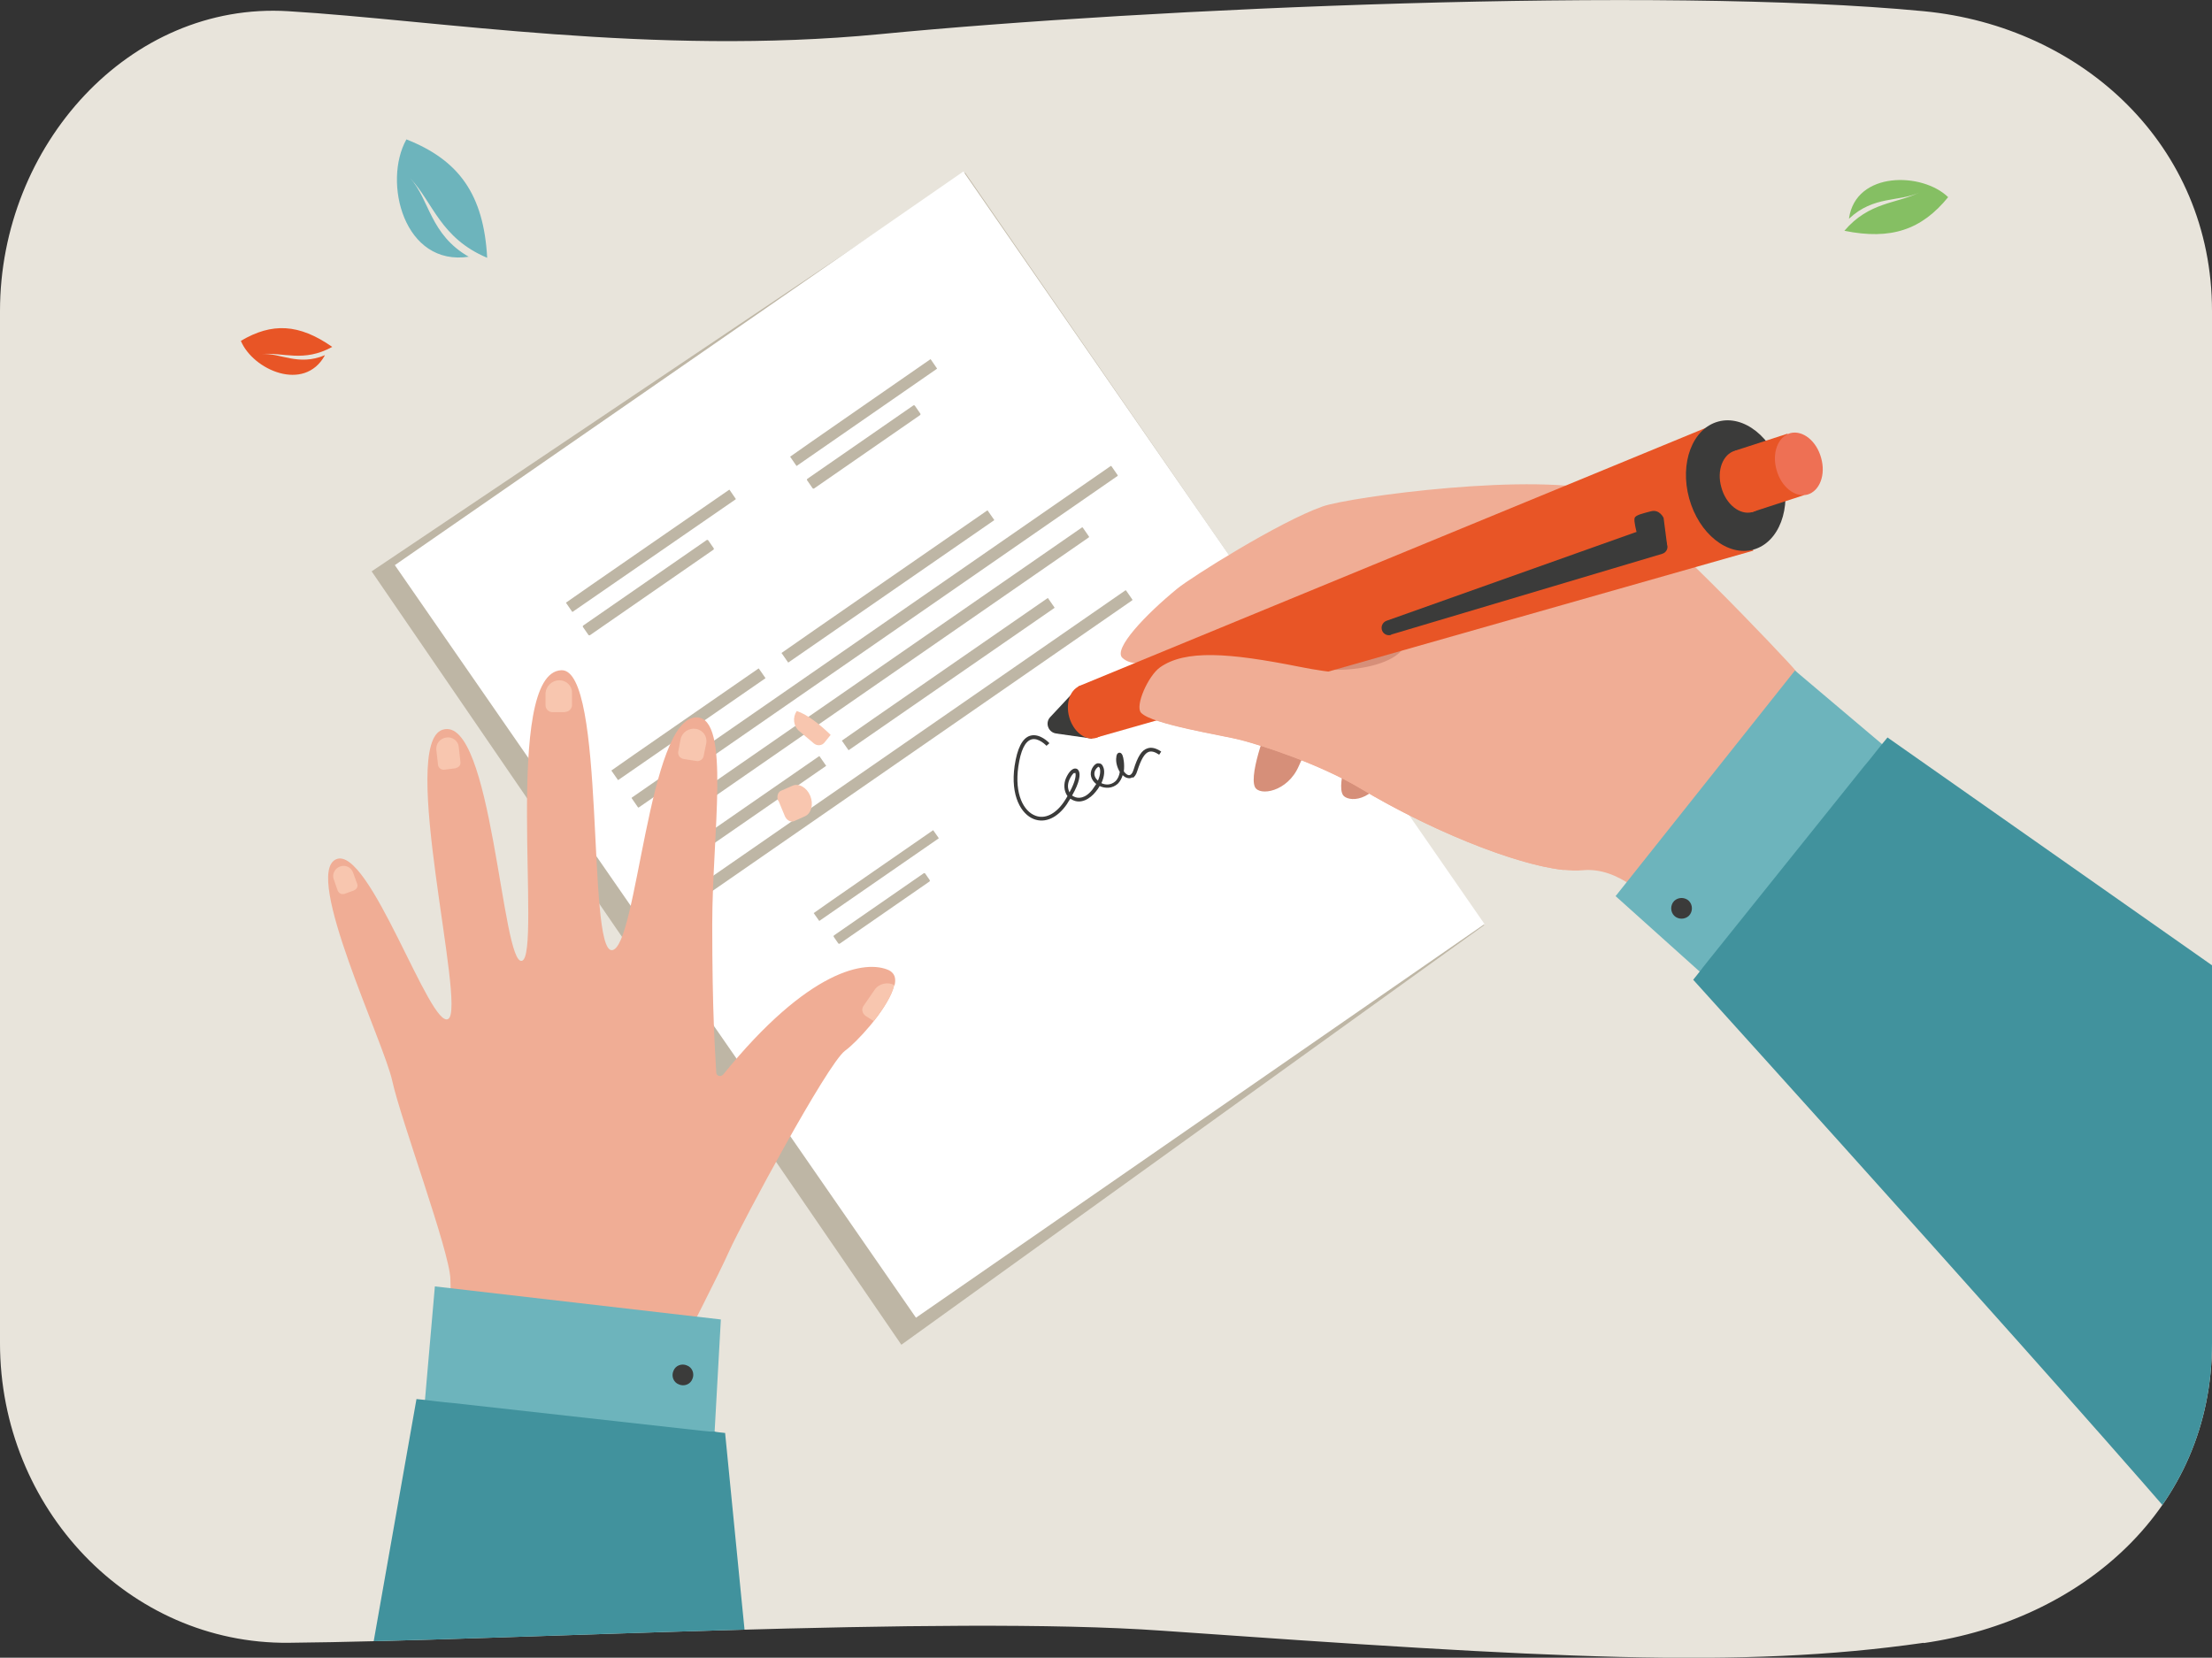 <?xml version="1.0" encoding="UTF-8"?>
<svg id="Calque_1" xmlns="http://www.w3.org/2000/svg" xmlns:xlink="http://www.w3.org/1999/xlink" version="1.1" viewBox="0 0 769.6 576.8">
  <rect x="0" y="0" width="769.6" height="576.8" fill="#333333" stroke="none"/>
  <!-- Generator: Adobe Illustrator 29.0.0, SVG Export Plug-In . SVG Version: 2.1.0 Build 186)  -->
  <defs>
    <style>
      .st0 {
        fill: none;
      }

      .st1 {
        fill: #f0ad95;
      }

      .st2 {
        fill: #3b3b3a;
      }

      .st3 {
        fill: #e8e4db;
      }

      .st4 {
        fill: #beb6a5;
      }

      .st5 {
        fill: #fff;
      }

      .st6 {
        fill: #d68f79;
      }

      .st7 {
        fill: #85bf63;
      }

      .st8 {
        fill: #6db4bc;
      }

      .st9 {
        fill: #ee7054;
      }

      .st10 {
        fill: #41929d;
      }

      .st11 {
        fill: #e85526;
      }

      .st12 {
        clip-path: url(#clippath);
      }

      .st13 {
        fill: #f8c6af;
      }
    </style>
    <clipPath id="clippath">
      <path class="st0" d="M669.3,571.6c-64.1,9.2-130.1,5.3-264.9-4.2-75.7-5.4-228,3.5-304,4.2-55.5.5-100.4-46.7-100.4-104.3V108.2C0,50.6,45,.5,100.3,3.9c51.4,3.1,126.9,15.6,205.7,8C399.7,2.8,577.5-4.9,669.3,3.9c55.2,5.3,100.3,46.7,100.3,104.3v359.2c0,57.6-45.4,96.4-100.3,104.3h0Z"/>
    </clipPath>
  </defs>
  <path class="st3" d="M669.3,571.6c-64.1,9.2-130.1,5.3-264.9-4.2-75.7-5.4-228,3.5-304,4.2-55.5.5-100.4-46.7-100.4-104.3V108.2C0,50.6,45,.5,100.3,3.9c51.4,3.1,126.9,15.6,205.7,8C399.7,2.8,577.5-4.9,669.3,3.9c55.2,5.3,100.3,46.7,100.3,104.3v359.2c0,57.6-45.4,96.4-100.3,104.3h0Z"/>
  <g>
    <path class="st8" d="M163.3,89.3c-22.8,3.6-30.2-26-21.9-40.8,18.3,7.2,26.9,19.2,28.1,41.2-16.4-6.9-18.8-19.3-26.8-27.7,6.8,7.4,6.8,19.6,20.5,27.4"/>
    <path class="st7" d="M643.3,76c2.4-16.6,25.6-16.1,34.5-7.4-9.2,11.3-19.8,15-36.1,11.7,8.6-10.1,18.2-9.4,26-13.3-6.9,3.3-15.8,1-24.4,9.1"/>
    <path class="st11" d="M113,123.7c-7.2,12.9-25,5-29.2-5.1,10.8-6.4,20.2-6,31.8,2.1-10,5.5-17.1,1.8-24.5,2.5,6.4-.5,12.6,4.3,21.9.4"/>
  </g>
  <g class="st12">
    <g>
      <g>
        <polygon class="st4" points="335.8 60.1 129.3 198.8 313.6 467.9 516.4 321.9 335.8 60.1"/>
        <rect class="st5" x="206.6" y="99.8" width="240.6" height="318.5" transform="translate(-89.3 232.2) rotate(-34.7)"/>
        <g>
          <g>
            <path class="st4" d="M287.4,266.5l-51.2,35.4h-.1l-2.3-3.3h0c0-.1,51.2-35.5,51.2-35.5h.1l2.3,3.3h0Z"/>
            <path class="st4" d="M366.9,211.5l-71.6,49.5h-.1l-2.3-3.3h0c0-.1,71.6-49.6,71.6-49.6h.1l2.3,3.3h0q0,.1,0,0Z"/>
          </g>
          <g>
            <rect class="st4" x="202.8" y="219.5" width="203" height="4.2" rx=".2" ry=".2" transform="translate(-72 212.6) rotate(-34.7)"/>
            <rect class="st4" x="211.3" y="235" width="182.7" height="4.2" rx=".2" ry=".2" transform="translate(-81.1 214.5) rotate(-34.7)"/>
            <rect class="st4" x="226.4" y="256.9" width="182.7" height="4.2" rx=".2" ry=".2" transform="translate(-90.9 227) rotate(-34.7)"/>
            <path class="st4" d="M266.3,236l-51.2,35.4h-.1l-2.3-3.3h0c0-.1,51.2-35.5,51.2-35.5h.1l2.3,3.3h0q0,.1,0,0Z"/>
            <path class="st4" d="M345.9,181l-71.6,49.5h-.1l-2.3-3.3h0c0-.1,71.6-49.6,71.6-49.6h.1l2.3,3.3h0Z"/>
          </g>
        </g>
        <g>
          <path class="st6" d="M478.5,195.6s-3.8,21.7-9.2,27c-5.4,5.3-23.1,18.5-26.6,25.8-1.1,2.3-8.3,20.5-6.1,25.4,1.5,3.3,11.4,1.8,15.3-7.3,6.7-16,16.7-20.8,23.2-24.8,11.1-6.8,16.9-11.5,13.5-6.7,0,0-12.7,13.2-16.8,20-1.1,1.8-7.2,17.8-4.5,21.7,1.5,2.1,10.1,3.5,16.8-10.4,4.4-9.1,12.8-11,20.2-14,6.4-2.6,29.2-4.2,29.2-4.2l-7.9-28.2-46.9-24.3h-.2Z"/>
          <path class="st1" d="M615.2,358.6c-5.2-6.2-10.2-12-14.6-17.1-2.4-2.8-4.7-5.4-6.7-7.6-3.3-3.7-5.9-6.5-7.8-8.3-4.7-4.5-10.9-12.3-18.4-17.5h0c-5.1-3.5-10.8-5.9-17.1-5.3-15.7,1.5-51.2-12.8-77.3-28.5-14.2-8.5-34-14.9-41.7-16.9-6.1-1.6-30.9-5.4-34.7-9.6-2.2-2.4,2.5-12.9,6.6-15.8,8.8-6.2,23.9-5.1,48.5-.2,23.4,4.7,44.6-4.5,34.2-13.5-27.3-23.7-83.3,22.2-95.7,10.6-3.3-3.1,8-15,19.1-24.1,4.6-3.8,35.5-23.3,50.6-28.6,9.4-3.3,74.8-12.2,98.7-4.9,11,3.4,64.3,59.9,65.7,61.9h0c7.7,10.7,16.2,20.9,25.4,30.3,2.9,3,5.9,5.9,8.9,8.8,1.4,1.3,2.8,2.6,4.2,3.8-14.4,34-30.7,60.7-48,82.2v.3Z"/>
          <polygon class="st8" points="664 266.7 624.5 233.3 562.1 311.8 598.3 344.3 664 266.7"/>
          <path class="st10" d="M589.1,340.9s156.5,173,183.6,206.7c45.7-7.5-34.2-161.3,27.4-181l9-3-152.4-107-1.9,2.3-2,2.5-2.3,2.9h0l-2,2.4h0l-54.2,67.6-1.9,2.4h0l-.2.3-.8,1-1.1,1.4h0l-1.2,1.5h0Z"/>
          <path class="st2" d="M586.4,312.7c1.9.7,2.7,2.9,2,4.7-.7,1.9-2.9,2.7-4.7,2-1.9-.7-2.7-2.9-2-4.7.7-1.9,2.9-2.7,4.7-2Z"/>
          <g>
            <path class="st1" d="M311.1,342.8c-.8,3.6-3.8,8.3-7.1,12.5-.4.5-.9,1.1-1.3,1.6-3.2,3.8-6.6,7.2-8.7,8.7-6.2,4.6-35.8,59.8-40.2,69.5-3.6,8.1-15.3,30.9-19.1,38.3-.8,1.5-1.2,2.3-1.2,2.3l-78.4-1.9s.2-2.2.5-5.5c.6-6.4,1.4-16.9,1.1-23.3-.3-9.7-17.2-55.2-20.2-68.8-2.9-13.6-31.1-72-19.6-77.2,11.5-5.2,32.9,59.7,39.1,55.5,6.3-4.2-17.4-95.8-2-100.6,17.2-5.4,20.6,82.4,27.6,80.4s-6.9-100.3,13.7-101.1c15.6-.6,8.8,97.9,17.6,97.4s12.6-81.4,29.5-81c11.9.2,5.4,40.8,5.4,72s1,44,1.4,51.6c0,1.2,1.6,1.6,2.4.7,29.8-36.8,49.7-40,57.7-36.3.4.2.7.4,1,.7,1.2,1.1,1.4,2.7.9,4.7v-.2Z"/>
            <path class="st13" d="M158.6,267.3l-3.9.5c-1.1.2-2.2-.6-2.3-1.7l-.6-5.2c-.2-2.1,1.3-4,3.5-4.3h0c2.1-.3,4.1,1.2,4.3,3.2l.6,5.4c.1,1-.6,1.9-1.6,2h0Z"/>
            <path class="st13" d="M196.7,247.8h-4.5c-1.3,0-2.4-1.1-2.4-2.4v-4.3c.2-2.4,2.3-4.4,4.8-4.4h0c2.5,0,4.5,2,4.4,4.4v4.5c-.2,1.2-1.2,2.1-2.4,2.1h0Z"/>
            <path class="st13" d="M242.4,264.8l-4.5-.7c-1.3-.2-2.2-1.4-1.9-2.7l.8-4.2c.5-2.4,2.9-4,5.3-3.6h0c2.5.4,4.1,2.7,3.6,5.1l-.9,4.4c-.2,1.1-1.4,1.9-2.5,1.7h0Z"/>
            <path class="st13" d="M311.1,342.8c-.8,3.6-3.8,8.3-7.1,12.5l-2.8-1.8c-1.2-.8-1.6-2.4-.7-3.6l3.8-5.5c1.5-2.2,4.6-2.9,6.9-1.6h0Z"/>
            <path class="st13" d="M123.2,309.8l-3.3,1.2c-1,.3-2-.1-2.4-1.1l-1.4-4c-.6-1.7.3-3.7,2.2-4.4h0c1.8-.7,3.8.2,4.5,2l1.5,4.1c.3.8-.2,1.8-1,2.1h0Z"/>
          </g>
          <polygon class="st8" points="146.8 499.2 151.3 447.6 250.8 459.1 248.1 507.7 146.8 499.2"/>
          <path class="st10" d="M252.3,498.8s9.9,101.1,14.4,144.1c-37.7,27-88.2-6.4-145.7,23.1-2.8,1.4-5.6,2.8-8.5,4.2l32.4-183.4,3,.3,3.2.4,3.6.4h0l3.1.3h0l86.1,9.6,3.1.3h1.7c0,.1,1.8.3,1.8.3h0l1.8.2v.2Z"/>
          <path class="st2" d="M234.3,477c-.8,1.8,0,4,1.9,4.7,1.8.8,4,0,4.7-1.9.8-1.8,0-4-1.9-4.7-1.8-.8-4,0-4.7,1.9Z"/>
          <g>
            <polygon class="st11" points="375.2 238.8 381.2 256.7 610 191.6 596.8 147.5 375.2 238.8"/>
            <path class="st2" d="M367.3,255.2l12.7,1.8-4.7-18.1-9.9,10.6c-1.9,2-.7,5.3,2,5.7h-.1Z"/>
            <ellipse class="st2" cx="603.9" cy="169" rx="16.8" ry="23.1" transform="translate(-23.2 166.4) rotate(-15.4)"/>
            <path class="st11" d="M598.9,169.6c1.6,5.9,6.4,9.7,10.7,8.6,4.3-1.2,6.5-6.9,4.8-12.8-1.6-5.9-6.4-9.7-10.7-8.6-4.3,1.2-6.5,6.9-4.8,12.8Z"/>
            <path class="st11" d="M372,249.5c1.4,5,5.5,8.3,9.2,7.3s5.6-5.9,4.2-11c-1.4-5-5.5-8.3-9.2-7.3s-5.6,5.9-4.2,11h0Z"/>
            <polygon class="st11" points="621.9 150.9 603.7 156.8 609.5 178.2 627.6 172.3 621.9 150.9"/>
            <path class="st9" d="M618.1,163.5c1.6,5.9,6.4,9.7,10.7,8.6,4.3-1.2,6.5-6.9,4.8-12.8-1.6-5.9-6.4-9.7-10.7-8.6-4.3,1.2-6.5,6.9-4.8,12.8Z"/>
            <path class="st2" d="M484,220.8l94.3-28.1c1.4-.4,2.2-1.9,1.7-3.2l-1.5-4.8c-.4-1.4-2-2.2-3.3-1.7l-92.8,33c-1.4.5-2.1,2.1-1.5,3.5h0c.5,1.2,1.9,1.8,3.1,1.4h0Z"/>
            <path class="st2" d="M580,189.5l-1.2-9.3s-1.4-3.1-4.4-2.3-5.4,1.3-5.7,2.4c-.3,1.1.7,4.8.7,4.8l10.7,4.4h0Z"/>
          </g>
          <path class="st1" d="M543.9,302.7c-17.7-2-47.7-14.6-70.5-28.3-14.2-8.5-34-14.9-41.7-16.9-6.1-1.6-30.9-5.4-34.7-9.5-2.2-2.4,2.5-12.9,6.6-15.8,8.8-6.2,23.9-5.1,48.5-.2,23.4,4.7,34.5,2.1,43.5-3.3,3.1-1.9,31.9,24.6,34.3-.6,1.2-12.7,40.3-21.3,44.2-14.3,31.8,58.2-30.1,88.9-30.1,88.9h-.1Z"/>
        </g>
        <path class="st2" d="M394.1,270.4c-.7.5-1.4.4-1.8.3-.6-.1-1.2-.5-1.7-1-.3,1.1-.9,2.2-1.7,3-1.9,1.7-4.4,1.7-6.3.8-.4.7-.8,1.3-1.4,2-1.9,2.4-5.2,4.5-8.3,2.7-.2-.1-.3-.2-.5-.3-.4.6-.8,1.2-1.2,1.9-3.3,4.8-7.6,6.7-11.5,5.2-4.4-1.7-8.2-8.1-6.7-18.5.9-6.1,2.7-9.7,5.4-10.5,3.3-1,6.6,2.4,6.7,2.6l-1,.9.5-.5-.5.5s-2.8-3-5.3-2.2c-2.2.7-3.7,3.9-4.5,9.4-1.4,9.7,1.9,15.6,5.9,17.1,3.3,1.3,7-.5,9.9-4.7.5-.7.9-1.4,1.3-2.1-1.3-1.8-1.4-4.3-.5-6.3s2-3.2,3.1-3.3c.6,0,1,.2,1.3.8.7,1.2.3,4.1-2.3,8.6.2.1.3.2.5.3,1.6.9,4.1.8,6.6-2.4.5-.7.9-1.3,1.3-1.9h0c-1.9-1.5-2.4-3.6-1.4-5.5.9-1.6,1.8-1.8,2.3-1.7.7,0,1.2.4,1.5,1.2.6,1.2.5,3.3-.6,5.7,1.5.7,3.3.7,4.8-.6.9-.8,1.4-2,1.6-3.3-.9-1.5-1.5-3.5-1.2-5.2,0-.4.2-1.4,1-1.5.3,0,.7,0,1.1.8.4.9.8,3.3.5,5.7.5.7,1.1,1.2,1.6,1.3.9.2,1.5-.9,1.8-1.9,1.4-4.5,2.8-6.8,4.8-7.4,1.4-.5,3-.1,4.8,1.1l-.7,1.1c-1.5-1-2.6-1.3-3.6-1-1.5.5-2.7,2.6-4,6.6-.4,1.4-1,2.1-1.6,2.5v-.3ZM381.9,267c-.2.1-.5.4-.8.9-.8,1.5-.1,2.9.9,3.7.9-2,.9-3.6.6-4.4-.1-.2-.3-.4-.4-.4,0,0-.2,0-.3.1h0ZM373.7,268.9c-.4.3-1,1-1.6,2.3-.8,1.8-.6,3.3,0,4.5,2.3-4.2,2.3-6.3,2-6.8h0s-.2,0-.4.2v-.2Z"/>
        <path class="st4" d="M326.6,291.7l-41.5,28.7h-.1l-1.9-2.7h0c0-.1,41.5-28.8,41.5-28.8h.1l1.9,2.7h0Z"/>
        <rect class="st4" x="287.4" y="314.4" width="38.7" height="3.5" rx=".4" ry=".4" transform="translate(-125.4 230.8) rotate(-34.7)"/>
      </g>
      <path class="st4" d="M326,128.3l-48.8,33.8h-.1l-2.2-3.2h0c0-.1,48.8-33.9,48.8-33.9h.1l2.2,3.2h0Z"/>
      <rect class="st4" x="277.7" y="153.5" width="45.6" height="4.1" rx=".4" ry=".4" transform="translate(-35.1 198.7) rotate(-34.7)"/>
      <path class="st4" d="M256,173.7l-56.8,39.2h-.1l-2.2-3.2h0c0-.1,56.8-39.3,56.8-39.3h.1l2.2,3.2h0Z"/>
      <rect class="st4" x="199.1" y="202.4" width="53" height="4.1" rx=".4" ry=".4" transform="translate(-76.3 164.8) rotate(-34.7)"/>
      <path class="st13" d="M270.8,278.5l2.2,5.3c.6,1.6,2.1,2.4,3.3,1.9l3.8-1.7c2.2-1,3-4.2,1.8-7.1h0c-1.2-2.9-4-4.5-6.2-3.5l-4.1,1.8c-1,.5-1.4,2-.9,3.4h.1Z"/>
      <path class="st13" d="M277.2,247.4c3.5,1.1,7.9,4.5,11.8,8.3l-2.1,2.6c-.9,1.2-2.6,1.3-3.7.4l-5.1-4.3c-2.1-1.7-2.4-4.8-.9-7h0Z"/>
    </g>
  </g>
</svg>